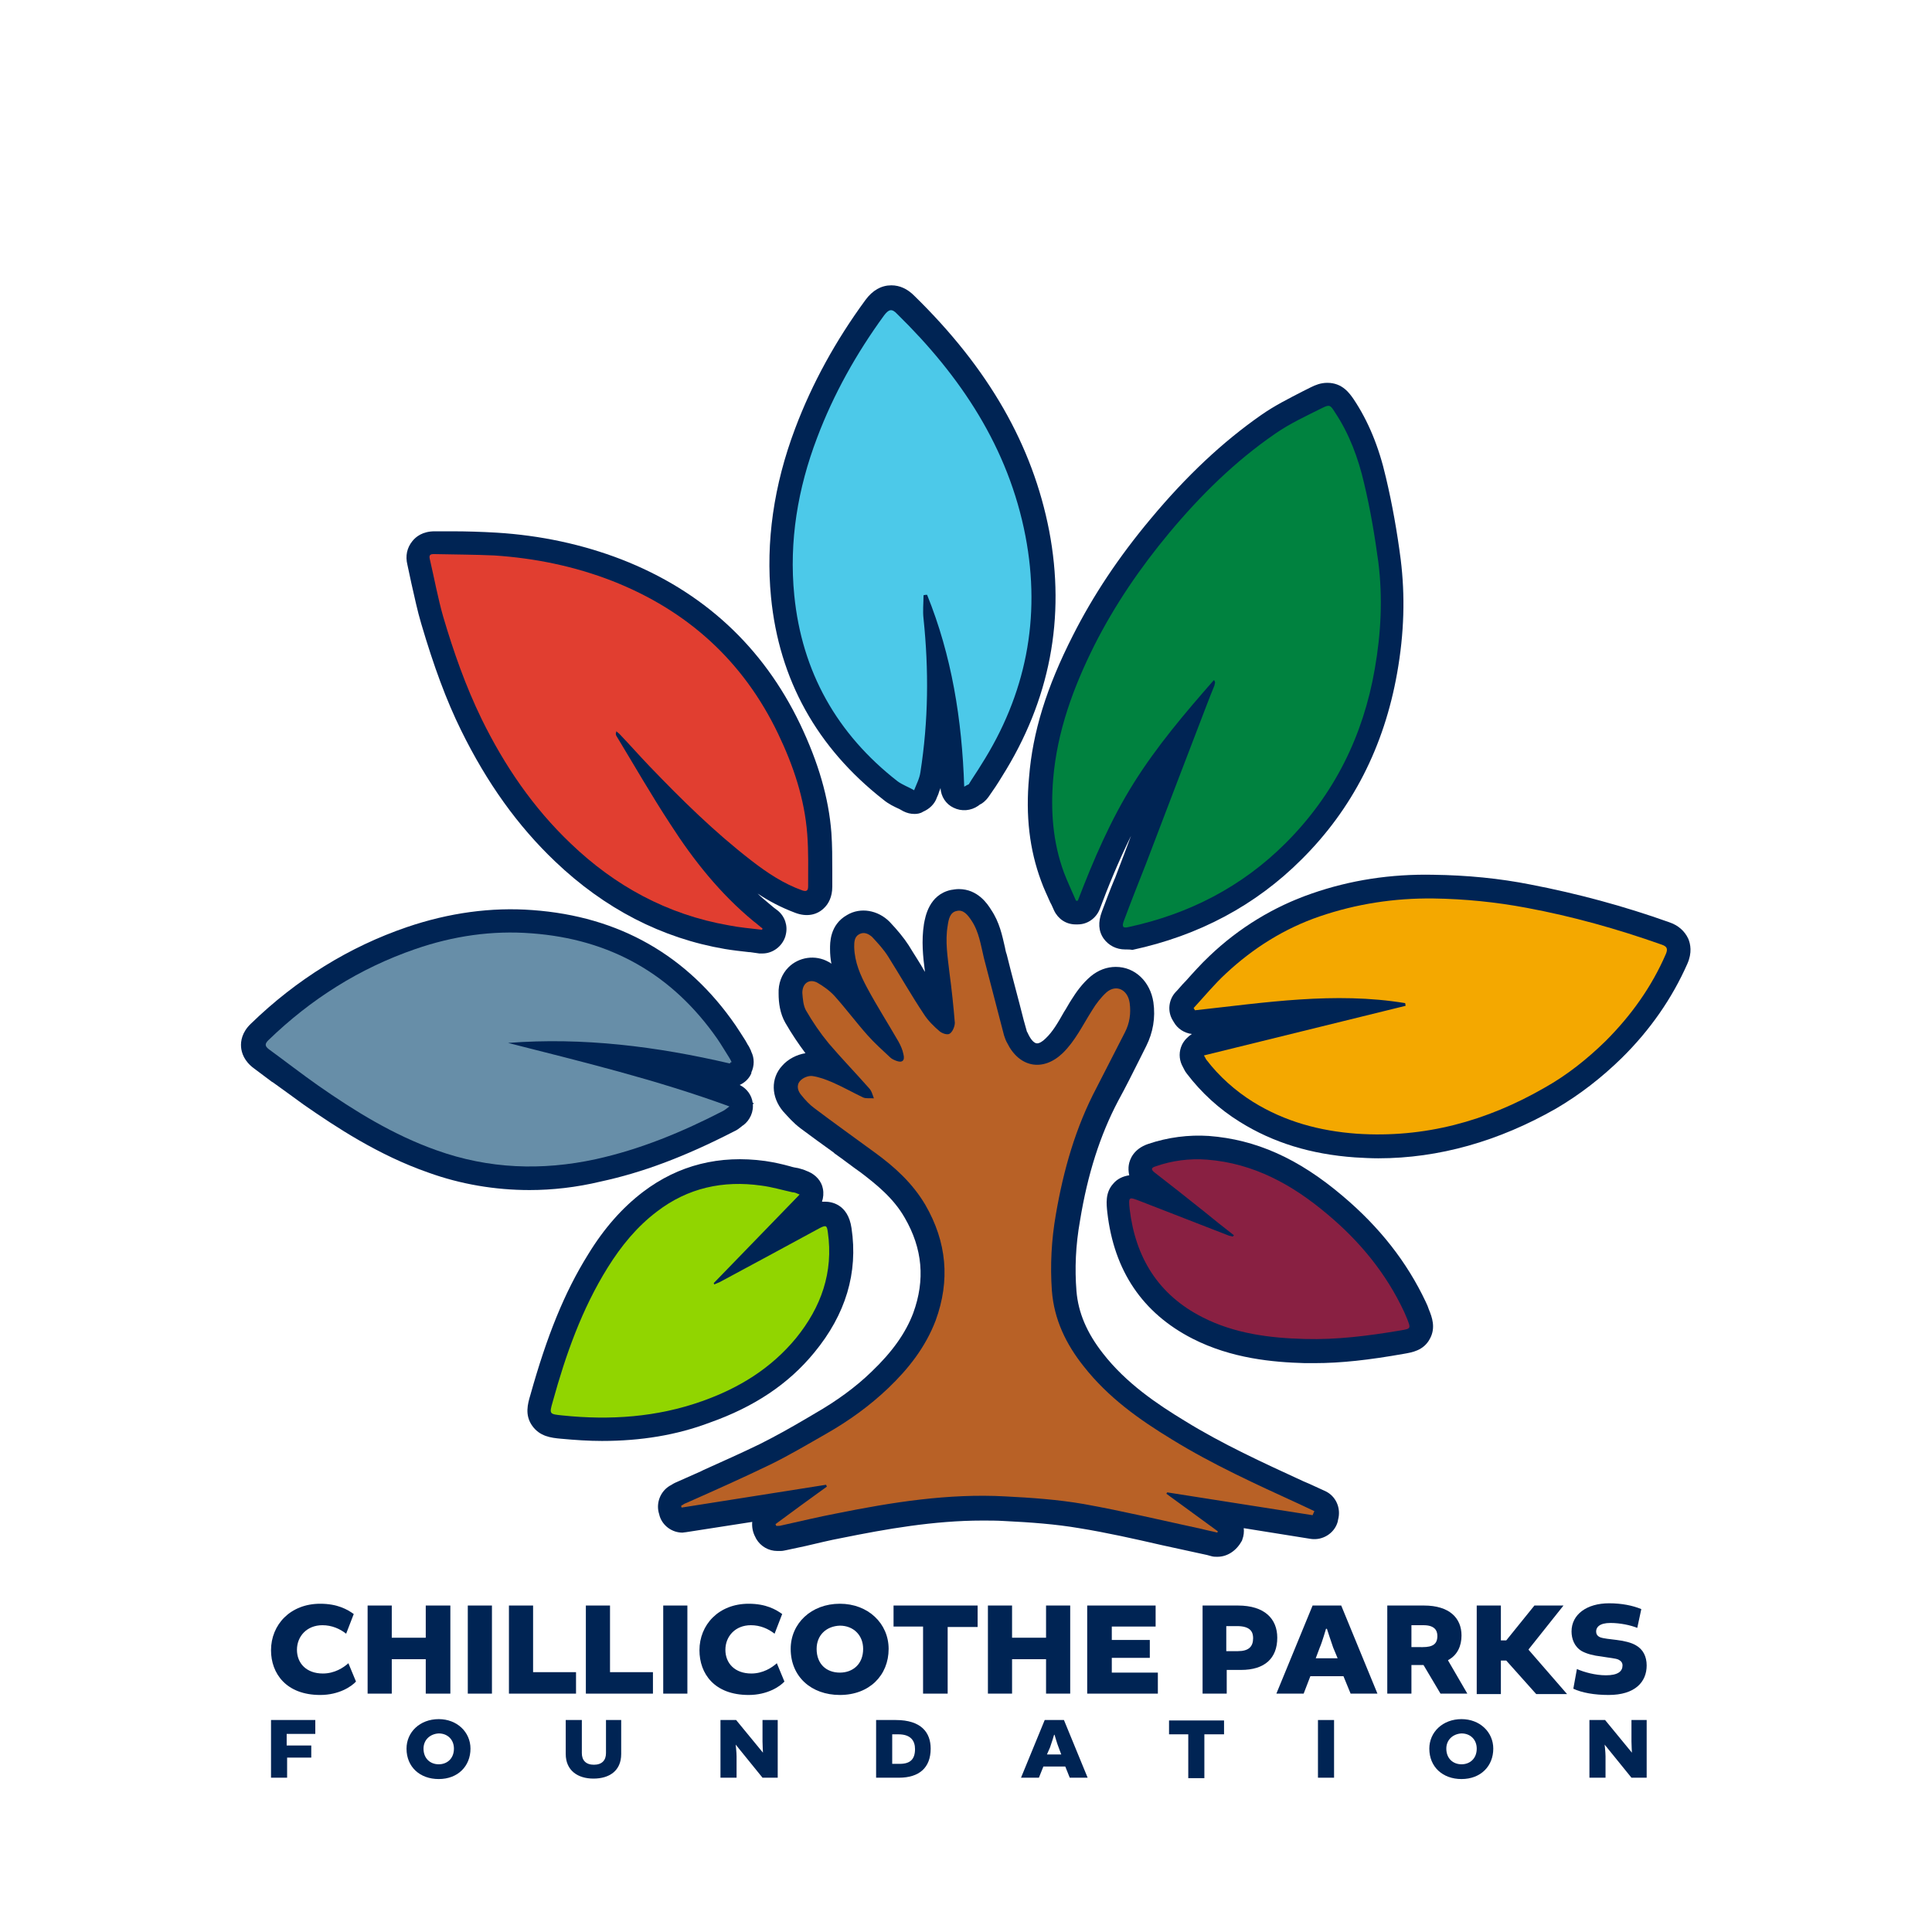 <?xml version="1.0" encoding="utf-8"?>
<!-- Generator: Adobe Illustrator 28.0.0, SVG Export Plug-In . SVG Version: 6.00 Build 0)  -->
<svg version="1.1" id="Layer_1" xmlns="http://www.w3.org/2000/svg" xmlns:xlink="http://www.w3.org/1999/xlink" x="0px" y="0px"
	 viewBox="0 0 432 432" style="enable-background:new 0 0 432 432;" xml:space="preserve">
<style type="text/css">
	.st0{fill:#002454;}
	.st1{fill:#00823F;}
	.st2{fill:#B86126;}
	.st3{fill:#E13E30;}
	.st4{fill:#678EA8;}
	.st5{fill:#F4A800;}
	.st6{fill:#91D500;}
	.st7{fill:#892042;}
	.st8{fill:#4CC9E9;}
</style>
<g>
	<g>
		<g>
			<path class="st0" d="M251.6,209.6c-1.4,0-2.2-0.8-2.5-1.2c-0.9-1.4-0.3-2.9-0.1-3.5c0.9-2.5,1.9-4.9,2.8-7.4
				c0.7-1.8,1.4-3.7,2.1-5.5l10.8-28.2c-3.2,4-6.4,8.2-9.2,12.7c-5.5,8.7-9.3,18-12.3,25.9c-0.4,0.9-1.3,1.6-2.3,1.6
				c0,0-0.5,0-0.5,0c-1,0-1.8-0.6-2.2-1.5c-0.3-0.6-0.6-1.3-0.9-1.9c-0.7-1.5-1.3-3-1.9-4.5c-2.4-6.7-3.3-13.9-2.6-22
				c0.8-9.7,3.8-19.4,9.5-30.7c4.4-8.7,10-17.1,17-25.6c7.8-9.4,15.7-16.8,24.1-22.6c2.9-2,6-3.6,9-5.1c0.6-0.3,1.2-0.6,1.8-0.9
				c0.8-0.4,1.6-0.7,2.4-0.7c1.9,0,2.8,1.4,3.5,2.5c3,4.5,5.3,9.9,6.8,16.6c1.4,5.8,2.5,11.9,3.2,18c1,7.8,0.7,15.8-0.8,24.6
				c-2.8,15.8-9.7,29.3-20.6,40.2c-9.8,9.8-22.1,16.3-36.4,19.4C252.3,209.5,252,209.6,251.6,209.6z"/>
			<path class="st0" d="M251.6,212.3c-2,0-3.7-0.9-4.8-2.4c-1.2-1.7-1.3-3.7-0.4-6.1c0.9-2.4,1.8-4.8,2.8-7.2l0.1-0.2
				c0.7-1.8,1.4-3.7,2.1-5.5l1.5-4c-2.8,5.7-5.1,11.3-7,16.4c-0.8,2-2.7,3.4-4.9,3.4l-0.5,0c-2.1,0-3.9-1.2-4.8-3.1
				c-0.3-0.6-0.5-1.2-0.8-1.7l-0.1-0.2c-0.6-1.4-1.4-3-2-4.7c-2.6-7-3.5-14.6-2.7-23.2c0.8-10.1,3.9-20.1,9.8-31.7
				c4.5-8.9,10.2-17.5,17.4-26.1c8-9.6,16.1-17.2,24.7-23.2c3-2.1,6.2-3.7,9.3-5.3l1.8-0.9c1-0.5,2.2-1,3.7-1c3.4,0,5,2.4,5.9,3.7
				c3.2,4.8,5.6,10.5,7.2,17.5c1.4,5.9,2.5,12.1,3.3,18.3c1,8.1,0.8,16.4-0.8,25.4c-2.9,16.4-10,30.4-21.4,41.7
				c-10.2,10.2-22.9,17-37.8,20.2C252.7,212.3,252.2,212.3,251.6,212.3z M273.7,148.2l-17.1,44.7c-0.7,1.9-1.4,3.7-2.1,5.6l-0.1,0.2
				c-0.9,2.4-1.8,4.8-2.8,7.2c-0.3,0.8-0.2,0.9-0.2,0.9c0,0,0.1,0,0.2,0c0.1,0,0.3,0,0.6-0.1c13.8-3,25.6-9.3,35.1-18.7
				c10.5-10.5,17.1-23.5,19.8-38.7c1.5-8.5,1.7-16.2,0.8-23.8c-0.8-6-1.8-11.9-3.2-17.7c-1.5-6.3-3.6-11.5-6.4-15.7
				c-0.7-1-0.9-1.3-1.2-1.3c-0.2,0-0.6,0.1-1.2,0.4l-1.9,0.9c-2.9,1.5-6,3-8.7,4.9c-8.2,5.7-15.9,12.9-23.6,22.1
				c-6.9,8.3-12.4,16.5-16.7,25.1c-5.5,10.9-8.4,20.3-9.2,29.7c-0.6,7.8,0.1,14.6,2.4,20.9c0.5,1.5,1.2,2.9,1.8,4.3l0.1,0.2
				c0.2,0.5,0.5,1,0.7,1.5c3-8,6.9-17.3,12.4-26.1c2.6-4.1,5.6-8.3,9.4-12.9L273.7,148.2z"/>
		</g>
		<g>
			<path class="st0" d="M271.4,152.1c-6.4,7.3-12.7,14.7-17.9,23c-5.2,8.3-9,17.2-12.5,26.3c-0.1,0-0.3,0-0.4,0
				c-0.9-2.1-1.9-4.2-2.7-6.3c-2.5-6.8-3-13.8-2.4-21c0.9-10.6,4.5-20.4,9.2-29.8c4.6-9.1,10.3-17.4,16.7-25.1
				c7-8.4,14.7-16,23.7-22.2c3.3-2.3,7-4,10.6-5.8c1.6-0.8,1.8-0.6,2.8,1c3.2,4.8,5.2,10.2,6.5,15.8c1.4,5.8,2.4,11.8,3.2,17.7
				c1,8,0.6,15.9-0.8,23.9c-2.6,15-9.1,28.1-19.9,38.9c-9.8,9.8-21.7,15.9-35.2,18.8c-1.2,0.3-1.5-0.1-1-1.4c1.6-4.3,3.3-8.6,5-12.9
				c4.5-11.8,9-23.6,13.5-35.3c0.6-1.5,1.1-2.9,1.7-4.3c0.1-0.2,0.1-0.5,0.2-0.8C271.6,152.2,271.5,152.1,271.4,152.1z"/>
			<path class="st0" d="M251.6,209.9c-1.1,0-2-0.4-2.6-1.1c-1.3-1.6-0.6-3.5-0.4-4.1c0.9-2.4,1.9-4.8,2.8-7.2
				c0.7-1.9,1.5-3.8,2.2-5.7l10-26c-2.7,3.5-5.3,7.1-7.7,10.8c-5.5,8.7-9.3,17.9-12.2,25.8l-0.7,1.8l-4.2,0l-0.7-1.7
				c-0.3-0.6-0.6-1.3-0.9-1.9c-0.7-1.5-1.3-3-1.9-4.5c-2.4-6.7-3.3-14-2.6-22.2c0.8-9.7,3.8-19.5,9.5-30.8
				c4.4-8.8,10-17.2,17.1-25.7c7.9-9.5,15.8-16.9,24.2-22.7c2.9-2,6-3.6,9-5.1c0.6-0.3,1.2-0.6,1.8-0.9c3.5-1.8,5.2,0,6.4,1.9
				c3.1,4.5,5.3,10,6.9,16.7c1.4,5.9,2.5,11.9,3.3,18c1,7.8,0.8,15.9-0.8,24.7c-2.8,15.8-9.7,29.4-20.7,40.4
				c-9.9,9.8-22.2,16.4-36.6,19.5C252.4,209.9,252,209.9,251.6,209.9z M270.8,148.5l4,2.4l-0.5,2.1c-0.1,0.2-0.1,0.6-0.3,1
				c-0.3,0.7-0.5,1.4-0.8,2c-0.3,0.8-0.6,1.5-0.9,2.3l-13.5,35.3c-0.7,1.9-1.5,3.8-2.2,5.7c-0.5,1.4-1,2.7-1.6,4.1
				c11.9-3.1,22.1-8.9,30.4-17.2c10.1-10.1,16.6-22.7,19.1-37.4c1.4-8.2,1.7-15.8,0.7-23c-0.8-5.9-1.8-11.8-3.2-17.4
				c-1.4-6-3.3-10.6-5.9-14.6c-0.4,0.2-0.9,0.4-1.3,0.7c-3,1.5-5.8,2.9-8.4,4.7c-8,5.5-15.6,12.6-23.1,21.7
				c-6.8,8.2-12.2,16.2-16.4,24.6c-5.3,10.6-8.2,19.8-8.9,28.8c-0.6,7.4,0.1,13.9,2.3,19.8c0.1,0.2,0.1,0.3,0.2,0.5
				c2.7-6.7,6.1-14,10.5-21c5.4-8.5,11.9-16.2,18.1-23.3L270.8,148.5z"/>
		</g>
		<path class="st1" d="M271.4,152.1c-6.4,7.3-12.7,14.7-17.9,23c-5.2,8.3-9,17.2-12.5,26.3c-0.1,0-0.3,0-0.4,0
			c-0.9-2.1-1.9-4.2-2.7-6.3c-2.5-6.8-3-13.8-2.4-21c0.9-10.6,4.5-20.4,9.2-29.8c4.6-9.1,10.3-17.4,16.7-25.1
			c7-8.4,14.7-16,23.7-22.2c3.3-2.3,7-4,10.6-5.8c1.6-0.8,1.8-0.6,2.8,1c3.2,4.8,5.2,10.2,6.5,15.8c1.4,5.8,2.4,11.8,3.2,17.7
			c1,8,0.6,15.9-0.8,23.9c-2.6,15-9.1,28.1-19.9,38.9c-9.8,9.8-21.7,15.9-35.2,18.8c-1.2,0.3-1.5-0.1-1-1.4c1.6-4.3,3.3-8.6,5-12.9
			c4.5-11.8,9-23.6,13.5-35.3c0.6-1.5,1.1-2.9,1.7-4.3c0.1-0.2,0.1-0.5,0.2-0.8C271.6,152.2,271.5,152.1,271.4,152.1z"/>
	</g>
	<g>
		<g>
			<path class="st0" d="M272.2,345.3c-0.2,0-0.4,0-0.6-0.1l-1.1-0.3c-0.8-0.2-1.5-0.4-2.3-0.5c-2.6-0.6-5.2-1.1-7.8-1.7
				c-6.1-1.4-12.4-2.8-18.6-3.9c-5.4-1-11-1.3-17.2-1.6c-1.6-0.1-3.3-0.1-5-0.1c-11.1,0-22,1.9-32.1,3.9c-2.7,0.5-5.5,1.2-8.2,1.8
				c-1.4,0.3-2.8,0.6-4.2,0.9c-0.3,0.1-0.7,0.1-1,0.1l-0.3,0c-0.1,0-0.2,0-0.3,0c-0.9,0-1.8-0.5-2.3-1.3l-0.2-0.4
				c-0.7-1.2-0.4-2.6,0.7-3.4l3.5-2.6l-22.6,3.5c-0.1,0-0.3,0-0.4,0c-1.1,0-2.1-0.7-2.5-1.8l-0.1-0.4c-0.4-1.2,0.1-2.5,1.2-3.1
				l0.3-0.2c0.3-0.2,0.6-0.4,1-0.6c2-0.9,3.9-1.8,5.9-2.6c4.2-1.9,8.6-3.8,12.8-5.9c3.5-1.7,7-3.7,10.4-5.7l2.2-1.3
				c4.9-2.8,9.3-6.1,13.2-9.7c4.9-4.7,8.1-9.2,9.9-14.2c3-8.2,2.4-16-2.1-23.6c-2.8-4.8-6.9-8.2-10.6-10.9c-2-1.5-4-2.9-6-4.3
				c-2.5-1.8-5.1-3.7-7.6-5.5c-1.4-1-2.5-2.3-3.4-3.3c-1.8-2.1-1.9-4.8-0.3-6.6c1.1-1.2,2.9-2,4.4-2c0.2,0,0.3,0,0.5,0
				c1.9,0.2,3.7,0.9,5.3,1.6c0.2,0.1,0.4,0.2,0.6,0.3c-1.5-1.6-3-3.3-4.5-5.1c-1.8-2.2-3.5-4.7-5.3-7.8c-0.9-1.6-1.1-3.5-1.1-5.1
				c0-1.5,0.5-2.9,1.4-3.9c0.9-0.9,2-1.4,3.2-1.4c0.8,0,1.7,0.2,2.5,0.7c1.7,0.9,3.3,2.2,4.6,3.6c1.4,1.5,2.7,3.1,3.9,4.7
				c1.1,1.4,2.3,2.8,3.5,4.2c0.1,0.1,0.1,0.2,0.2,0.2c-0.1-0.1-0.2-0.3-0.3-0.4c-1.4-2.4-2.9-4.9-4.3-7.4c-1.6-2.8-3.2-6.3-3.2-10.3
				c0-1.1-0.1-3.8,2.4-5.2c0.7-0.4,1.5-0.6,2.3-0.6c1.3,0,2.7,0.6,3.7,1.7c1.7,1.7,2.9,3.3,3.9,4.8c1.3,2.1,2.6,4.2,3.8,6.2
				c1.3,2.2,2.7,4.5,4.1,6.7c0.5,0.9,1.3,1.6,2,2.3c-0.2-2.7-0.5-5.4-0.9-8.1l-0.2-1.7c-0.1-0.5-0.1-1.1-0.2-1.6
				c-0.4-3.1-0.8-6.3-0.2-9.6c0.3-1.5,0.8-4.7,4-5.4c0.4-0.1,0.7-0.1,1.1-0.1c2.7,0,4.2,2.3,4.9,3.4c1.6,2.4,2.2,5,2.7,7.5
				c0.1,0.6,0.3,1.1,0.4,1.7c1.3,5,2.6,10.1,3.9,15l0.6,2.3c0.1,0.3,0.3,0.7,0.5,1.1l0.1,0.2c1.1,2.2,2.6,3.4,4.4,3.4
				c1.3,0,2.6-0.6,3.9-1.8c1.8-1.8,3.2-4,4.6-6.5c0.5-0.9,1.1-1.8,1.6-2.7c0.9-1.4,2.1-3.2,3.8-4.6c1.2-1,2.5-1.5,3.8-1.5
				c2.9,0,5.2,2.3,5.6,5.5c0.4,2.9,0,5.6-1.3,8.1l-1.4,2.8c-1.6,3.2-3.2,6.3-4.9,9.5c-4.1,7.8-7,16.8-8.8,27.6
				c-1,5.9-1.3,11.3-0.9,16.5c0.4,5.4,2.5,10.3,6.5,15.5c5.5,7,12.7,11.9,19.1,15.8c8.6,5.3,17.9,9.5,26.8,13.7l1.4,0.6
				c0.8,0.4,1.6,0.7,2.3,1.1l1.1,0.5c1.2,0.6,1.7,1.9,1.4,3.1l-0.1,0.5c-0.3,1.1-1.4,1.9-2.5,1.9c-0.1,0-0.3,0-0.4,0l-22.6-3.6
				l3.4,2.5c0.9,0.7,1.3,1.9,0.9,3l-0.1,0.3C274.3,344.7,273.3,345.3,272.2,345.3z"/>
			<path class="st0" d="M272.2,348.1c-0.4,0-0.8,0-1.2-0.1l-1.1-0.3c-0.8-0.2-1.5-0.3-2.3-0.5c-2.6-0.6-5.2-1.1-7.8-1.7
				c-6.1-1.4-12.3-2.8-18.5-3.8c-5.3-0.9-10.7-1.3-16.8-1.6c-1.6-0.1-3.2-0.1-4.8-0.1c-10.9,0-21.6,1.9-31.5,3.9
				c-2.7,0.5-5.5,1.2-8.1,1.8c-1.4,0.3-2.8,0.6-4.2,0.9c-0.5,0.1-0.9,0.2-1.3,0.2l-0.2,0c-0.2,0-0.4,0-0.6,0c-1.9,0-3.7-1-4.7-2.7
				l-0.2-0.4c-0.6-1.1-0.8-2.3-0.7-3.4l-14.8,2.3c-0.3,0-0.6,0.1-0.8,0.1c0,0,0,0,0,0c-2.3,0-4.4-1.5-5.1-3.7l-0.1-0.4
				c-0.8-2.4,0.2-5.1,2.4-6.4l0.2-0.1c0.3-0.2,0.8-0.5,1.3-0.7c1.8-0.8,3.6-1.6,5.4-2.4l0.6-0.3c4.2-1.9,8.5-3.8,12.6-5.8
				c3.4-1.7,6.8-3.6,10.2-5.6l2.2-1.3c4.7-2.7,9-5.8,12.6-9.3c4.6-4.4,7.6-8.6,9.3-13.1c2.7-7.4,2.1-14.4-1.9-21.3
				c-2.5-4.4-6.4-7.5-9.8-10.1c-2-1.4-3.9-2.9-5.9-4.3l-0.2-0.2c-2.5-1.8-5-3.6-7.4-5.4c-1.6-1.2-2.8-2.6-3.9-3.8
				c-2.7-3.2-2.8-7.4-0.2-10.2c1.3-1.5,3.3-2.5,5.2-2.8c-1.5-2-3-4.2-4.5-6.8c-1.2-2.1-1.5-4.5-1.5-6.5c-0.1-2.3,0.7-4.4,2.2-5.9
				c2.3-2.3,6-2.9,9-1.2c0.2,0.1,0.4,0.2,0.6,0.4c-0.2-1.1-0.3-2.1-0.3-3.3c0-1.3-0.1-5.4,3.8-7.6c3-1.8,6.9-1.1,9.5,1.5
				c1.8,1.9,3.2,3.6,4.3,5.3c1.2,2,2.5,3.9,3.6,5.9c0,0,0,0,0,0l0-0.2c-0.4-3.1-0.8-6.7-0.2-10.5c0.3-1.6,1.1-6.5,6-7.6
				c0.6-0.1,1.2-0.2,1.8-0.2c4.2,0,6.4,3.3,7.2,4.6c1.9,2.8,2.5,5.8,3.1,8.4c0.1,0.5,0.2,1.1,0.4,1.6c1.2,4.9,2.6,9.9,3.8,14.7
				l0.7,2.5c0,0.1,0.2,0.3,0.3,0.6l0.1,0.2c0.6,1.2,1.3,1.9,1.9,1.9c0.5,0,1.2-0.4,1.9-1.1c1.6-1.5,2.8-3.6,4.1-5.9
				c0.6-0.9,1.1-1.9,1.7-2.8c1-1.6,2.4-3.6,4.3-5.2c1.7-1.4,3.6-2.1,5.6-2.1c4.3,0,7.7,3.3,8.4,7.9c0.5,3.5-0.1,6.8-1.6,9.8
				l-1.4,2.8c-1.6,3.2-3.2,6.4-4.9,9.5c-4,7.6-6.8,16.3-8.5,26.7c-1,5.6-1.2,10.8-0.8,15.8c0.4,4.8,2.3,9.3,5.9,13.9
				c5.2,6.7,12.2,11.4,18.3,15.1c8.4,5.2,17.6,9.4,26.5,13.5l1.4,0.6c0.8,0.4,1.6,0.7,2.4,1.1l1.1,0.5c2.4,1.1,3.6,3.8,2.9,6.4
				l-0.1,0.5c-0.7,2.5-3.3,4.2-6,3.8l-15-2.4c0.1,0.8,0,1.7-0.3,2.5l-0.1,0.3C276.5,346.7,274.5,348.1,272.2,348.1z M219.7,334.4
				c1.7,0,3.4,0,5.1,0.1c6.3,0.3,11.9,0.7,17.5,1.7c6.3,1.1,12.6,2.5,18.7,3.9c2.6,0.6,5.2,1.2,7.8,1.7c0.8,0.2,1.6,0.3,2.3,0.5
				l1,0.2l0-0.1l-12.6-9.2l33.8,5.3l0-0.2l-1-0.5c-0.8-0.4-1.5-0.7-2.3-1.1l-1.4-0.6c-9-4.2-18.4-8.5-27.1-13.8
				c-6.5-4-14-9.1-19.8-16.5c-4.4-5.6-6.7-11-7.1-17c-0.4-5.5-0.1-11.1,0.9-17.2c1.9-11,4.8-20.3,9.1-28.4c1.6-3.1,3.3-6.3,4.9-9.5
				l1.4-2.8c1-2,1.4-4.2,1-6.5c-0.3-1.9-1.4-3.1-2.8-3.1c-0.9,0-1.6,0.5-2,0.8c-1.3,1.1-2.4,2.7-3.2,4c-0.5,0.9-1.1,1.7-1.6,2.6
				c-1.5,2.5-3,5-5.1,7c-1.8,1.7-3.8,2.6-5.8,2.6c-2.8,0-5.3-1.8-6.9-5l-0.1-0.2c-0.2-0.5-0.5-1-0.6-1.6l-0.7-2.5
				c-1.3-4.8-2.6-9.8-3.9-14.8c-0.1-0.6-0.3-1.2-0.4-1.8c-0.5-2.4-1-4.6-2.4-6.6c-0.8-1.2-1.7-2.4-3.1-2c-1,0.2-1.5,1-1.9,3.2
				c-0.5,3-0.2,5.8,0.2,8.8l0,0.2c0.1,0.5,0.1,0.9,0.2,1.4l0.2,1.9c0.3,2.6,0.6,5.3,0.8,8l0.6,7.3l-5.3-5c-1-1-1.8-1.9-2.4-2.8
				c-1.4-2.2-2.8-4.5-4.2-6.8c-1.2-2.1-2.5-4.1-3.8-6.1c-0.9-1.4-2-2.8-3.6-4.4c-0.8-0.9-1.8-1.1-2.6-0.6c-0.9,0.5-1,1.4-1,2.8
				c0.1,3.4,1.5,6.5,2.9,9c1.4,2.5,2.9,5.1,4.3,7.3l0.3,0.4l-4.5,3.3l-0.2-0.3c-1.2-1.4-2.4-2.8-3.5-4.2c-1.2-1.5-2.5-3.1-3.9-4.6
				c-1-1.2-2.4-2.2-3.8-3c-0.9-0.5-1.8-0.4-2.4,0.2c-0.4,0.4-0.7,1.1-0.6,1.9c0,1.3,0.1,2.8,0.7,3.8c1.7,2.9,3.4,5.4,5.1,7.4
				c1.4,1.7,3,3.4,4.4,5l9.5,10.3l-13.3-6.2c-1.3-0.6-2.9-1.2-4.4-1.4c-0.8-0.1-1.9,0.4-2.5,1.1c-0.7,0.7-0.5,1.9,0.3,2.9
				c0.8,1,1.8,2.1,2.9,2.9c2.4,1.8,4.9,3.6,7.4,5.4l0.2,0.1c2,1.5,4,2.9,6,4.4c3.9,2.9,8.3,6.5,11.3,11.7c4.9,8.4,5.7,17,2.3,26
				c-2,5.4-5.4,10.2-10.6,15.2c-4,3.8-8.6,7.2-13.7,10.1l-2.2,1.3c-3.4,2-6.9,4-10.5,5.7c-4.2,2.1-8.6,4-12.8,5.9l-0.6,0.3
				c-1.8,0.8-3.6,1.6-5.4,2.4c-0.2,0.1-0.5,0.3-0.7,0.4l-0.2,0.1l0,0.1l33.8-5.3l-12.7,9.3l0.1,0.1l0.2,0c0.3,0,0.5,0,0.7-0.1
				c1.4-0.3,2.8-0.6,4.2-0.9c2.7-0.6,5.5-1.2,8.3-1.8C197.3,336.3,208.3,334.4,219.7,334.4z M272.1,342.3
				C272.1,342.3,272.1,342.3,272.1,342.3L272.1,342.3z M173.7,341.3L173.7,341.3L173.7,341.3z M152.3,337L152.3,337
				C152.3,337,152.3,337,152.3,337z"/>
		</g>
		<g>
			<path class="st0" d="M293.5,338.8c-10.8-1.7-21.7-3.4-32.5-5.1c-0.1,0.1-0.1,0.2-0.2,0.3c3.8,2.8,7.7,5.6,11.5,8.4
				c0,0.1-0.1,0.2-0.1,0.3c-1.1-0.3-2.3-0.5-3.4-0.8c-8.8-1.9-17.6-4-26.5-5.6c-5.8-1-11.6-1.4-17.5-1.7
				c-12.7-0.7-25.3,1.3-37.7,3.8c-4.2,0.8-8.3,1.8-12.4,2.7c-0.3,0.1-0.7,0.1-1.1,0.1c-0.1-0.1-0.1-0.2-0.2-0.4
				c3.8-2.8,7.6-5.6,11.5-8.4c-0.1-0.1-0.1-0.3-0.2-0.4c-10.8,1.7-21.5,3.4-32.3,5.1c0-0.1-0.1-0.3-0.1-0.4c0.4-0.2,0.7-0.5,1.1-0.6
				c6.3-2.8,12.6-5.6,18.8-8.6c4.3-2.1,8.5-4.6,12.7-7c4.9-2.8,9.5-6.1,13.7-10.1c4.5-4.3,8.3-9.1,10.6-15.1
				c3.3-9,2.5-17.6-2.3-25.9c-2.9-4.9-6.9-8.5-11.3-11.7c-4.5-3.3-9-6.5-13.5-9.9c-1.1-0.8-2.1-1.9-2.9-2.9
				c-0.8-0.9-1.2-2.2-0.3-3.2c0.6-0.7,1.8-1.2,2.7-1.1c1.5,0.2,3.1,0.8,4.5,1.4c2.3,1,4.6,2.3,6.9,3.4c0.7,0.3,1.6,0.1,2.4,0.2
				c-0.3-0.8-0.5-1.7-1.1-2.3c-3-3.4-6.1-6.6-9-10c-1.9-2.3-3.6-4.8-5.1-7.4c-0.6-1.1-0.7-2.6-0.8-3.9c0-2.1,1.5-3.2,3.3-2.3
				c1.4,0.8,2.8,1.8,3.9,3c2.6,2.9,4.9,6,7.4,8.8c1.5,1.7,3.3,3.3,5,4.9c0.4,0.4,0.9,0.6,1.4,0.8c1.3,0.5,2,0,1.6-1.5
				c-0.2-1-0.6-1.9-1.1-2.8c-2.3-4-4.8-7.9-7-12c-1.5-2.8-2.8-5.7-2.9-9.1c0-1.1,0-2.3,1.1-2.9c1.1-0.6,2.1-0.1,2.9,0.6
				c1.3,1.4,2.6,2.8,3.6,4.4c2.7,4.3,5.2,8.7,8,12.9c0.9,1.4,2.2,2.7,3.5,3.8c0.6,0.5,1.8,0.9,2.3,0.5c0.6-0.4,1.1-1.6,1.1-2.4
				c-0.3-3.7-0.7-7.5-1.2-11.2c-0.4-3.5-1-7-0.4-10.5c0.2-1.4,0.5-3,2-3.3c1.5-0.4,2.5,0.9,3.3,2.1c1.7,2.5,2.1,5.5,2.8,8.4
				c1.5,5.8,3,11.5,4.5,17.3c0.2,0.6,0.4,1.2,0.7,1.7c2.7,5.5,8,6.5,12.4,2.3c2.8-2.7,4.5-6.3,6.6-9.6c0.9-1.5,2-2.9,3.2-4
				c2.2-1.9,4.8-0.6,5.2,2.4c0.3,2.3,0,4.5-1.1,6.6c-2.1,4.1-4.2,8.2-6.3,12.3c-4.7,8.9-7.4,18.4-9.1,28.3c-1,5.7-1.3,11.4-0.9,17.1
				c0.5,6.5,3.2,12,7.1,16.9c5.5,7,12.4,11.9,19.8,16.4c9.1,5.6,18.8,10,28.4,14.4c1.1,0.5,2.3,1.1,3.4,1.6
				C293.6,338.5,293.6,338.6,293.5,338.8z"/>
			<path class="st0" d="M274,346l-3.5-0.8c-0.8-0.2-1.5-0.4-2.3-0.5c-2.6-0.6-5.2-1.1-7.8-1.7c-6.1-1.4-12.4-2.8-18.6-3.9
				c-5.4-1-11-1.3-17.1-1.6c-12.7-0.7-25.3,1.4-37,3.8c-2.7,0.5-5.5,1.2-8.2,1.8c-1.4,0.3-2.8,0.6-4.3,0.9c-0.3,0.1-0.7,0.1-1,0.1
				l-2.1,0.3l-2.4-4.1l4.9-3.6l-24.2,3.8l-1.6-4.8l2.2-1.3c0.3-0.2,0.6-0.4,1.1-0.6c2-0.9,3.9-1.8,5.9-2.6c4.2-1.9,8.6-3.8,12.8-5.9
				c3.5-1.7,7-3.7,10.4-5.7l2.2-1.3c4.9-2.8,9.3-6.1,13.1-9.7c4.9-4.7,8.1-9.2,9.9-14.1c3-8.2,2.3-15.9-2.1-23.5
				c-2.8-4.8-6.9-8.2-10.5-10.9c-2-1.5-4-2.9-6-4.3c-2.5-1.8-5.1-3.7-7.6-5.5c-1.4-1-2.5-2.3-3.4-3.4c-1.8-2.2-1.9-5-0.3-6.8
				c1.3-1.4,3.4-2.3,5.1-2.1c1.9,0.2,3.6,0.9,5.1,1.6c-1.3-1.4-2.6-2.9-3.9-4.4c-1.8-2.2-3.6-4.7-5.4-7.8c-0.9-1.6-1.1-3.5-1.1-5.2
				c0-2,0.9-3.8,2.4-4.8c1.5-0.9,3.4-0.9,5,0c1.8,1,3.4,2.2,4.6,3.6c1.4,1.5,2.7,3.1,3.9,4.7c0.8,0.9,1.5,1.9,2.3,2.8
				c-1.2-2-2.4-4-3.5-6c-1.6-2.8-3.2-6.3-3.2-10.4c0-1.2-0.1-3.9,2.5-5.4c2-1.2,4.5-0.8,6.3,1.1c1.7,1.8,3,3.3,4,4.9
				c1.3,2.1,2.6,4.2,3.8,6.2c1.3,2.2,2.7,4.5,4.1,6.7c0.5,0.7,1,1.4,1.6,1.9c-0.2-2.5-0.5-5.1-0.8-7.6l-0.2-1.8
				c-0.1-0.5-0.1-1.1-0.2-1.6c-0.4-3.1-0.8-6.3-0.2-9.7c0.3-1.5,0.8-4.8,4.1-5.6c3.5-0.8,5.5,2.2,6.2,3.3c1.6,2.4,2.2,5,2.8,7.5
				c0.1,0.6,0.3,1.1,0.4,1.7c1.3,5.1,2.6,10.2,4,15.2l0.5,2.1c0.1,0.3,0.3,0.7,0.5,1.1l0.1,0.2c0.9,1.9,2.2,3,3.6,3.3
				c1.4,0.2,2.9-0.4,4.3-1.7c1.8-1.8,3.2-4,4.6-6.4c0.5-0.9,1.1-1.8,1.6-2.7c0.9-1.4,2.1-3.2,3.8-4.6c1.7-1.5,3.9-1.9,5.9-1.2
				c2.1,0.8,3.5,2.8,3.9,5.3c0.4,2.9,0,5.7-1.3,8.2l-1.5,2.9c-1.6,3.2-3.2,6.3-4.9,9.5c-4.1,7.8-7,16.8-8.8,27.5
				c-1,5.8-1.3,11.2-0.9,16.5c0.4,5.4,2.5,10.2,6.5,15.4c5.5,7,12.7,11.9,19,15.8c8.6,5.2,17.8,9.5,26.8,13.7l1.3,0.6
				c0.8,0.4,1.6,0.7,2.3,1.1l3.2,1.6l-1.5,5.1l-24.3-3.8l4.5,3.3L274,346z M219.7,331.8c1.7,0,3.5,0,5.2,0.1
				c6.4,0.3,12.1,0.7,17.8,1.7c6,1.1,12.1,2.4,17.9,3.7l-3.4-2.5l2.1-4.2l16.9,2.7c-5.4-2.6-10.8-5.4-16-8.6
				c-6.7-4.1-14.4-9.4-20.5-17.1c-4.7-5.9-7.2-11.9-7.7-18.4c-0.4-5.7-0.1-11.5,0.9-17.8c1.9-11.3,5-20.8,9.4-29.2
				c1.6-3.1,3.2-6.3,4.8-9.4l1.5-2.9c0.8-1.5,1-3.1,0.8-4.9c-0.1-0.5-0.3-0.8-0.3-0.9c0,0-0.1,0.1-0.3,0.2c-1.1,0.9-2,2.3-2.7,3.4
				c-0.5,0.8-1,1.7-1.5,2.5c-1.5,2.6-3.1,5.3-5.5,7.6c-2.7,2.6-6,3.8-9.2,3.2c-3.2-0.6-5.9-2.8-7.7-6.3l-0.1-0.1
				c-0.3-0.6-0.6-1.3-0.8-2.1l-0.5-2.1c-1.3-5-2.7-10.1-4-15.2c-0.2-0.6-0.3-1.2-0.4-1.8c-0.5-2.1-0.9-4.1-2-5.7
				c0-0.1-0.1-0.1-0.1-0.2c0,0.1,0,0.2-0.1,0.3c-0.4,2.6-0.1,5.2,0.2,8c0.1,0.6,0.1,1.1,0.2,1.7l0.2,1.8c0.4,3.1,0.7,6.3,1,9.6
				c0.1,1.6-0.8,4-2.4,5c-1.9,1.1-4.4,0.2-5.6-0.8c-1.2-1.1-2.8-2.5-4-4.4c-1.5-2.3-2.9-4.6-4.2-6.8c-1.2-2-2.5-4.1-3.8-6.1
				c-0.6-1-1.4-2-2.4-3.1c0.2,2.6,1.3,5,2.5,7.2c1.3,2.4,2.8,4.9,4.2,7.2c0.9,1.6,1.9,3.1,2.8,4.7c0.7,1.1,1.1,2.4,1.4,3.6
				c0.5,2.4-0.5,3.7-1.1,4.2c-0.5,0.4-2,1.4-4.3,0.4c-0.7-0.3-1.5-0.7-2.3-1.4l-1-1c-1.4-1.3-2.8-2.6-4.1-4.1
				c-1.2-1.4-2.4-2.9-3.6-4.3c-1.2-1.5-2.5-3.1-3.8-4.5c-0.6-0.7-1.4-1.4-2.3-1.9c0.1,1.1,0.2,1.6,0.4,1.8c1.6,2.8,3.2,5.1,4.8,7
				c1.7,2,3.5,4,5.2,5.9c1.2,1.4,2.5,2.7,3.7,4.1c0.7,0.8,1,1.7,1.3,2.5c0.1,0.2,0.1,0.4,0.2,0.6l1.8,4.2l-4.5-0.2
				c-0.2,0-0.3,0-0.5,0c-0.7,0-1.8,0.1-2.8-0.4c-1.2-0.5-2.4-1.2-3.6-1.8c-1.1-0.6-2.2-1.1-3.3-1.6c-1-0.5-2.2-1-3.3-1.1
				c0.7,0.8,1.4,1.6,2.2,2.2c2.5,1.9,5,3.7,7.5,5.5c2,1.5,4,2.9,6,4.4c4.1,3,8.7,6.9,12,12.5c5.3,9,6.1,18.5,2.5,28.2
				c-2.1,5.8-5.7,10.9-11.3,16.2c-4.1,3.9-8.9,7.5-14.2,10.5l-2.2,1.3c-3.5,2-7,4-10.7,5.8c-1,0.5-2,1-3,1.4l16.1-2.5l2,4.4
				l-3.6,2.6c0.6-0.1,1.2-0.2,1.8-0.4C197,333.7,208.2,331.8,219.7,331.8z M211.6,228.8C211.6,228.8,211.6,228.8,211.6,228.8
				C211.6,228.8,211.6,228.8,211.6,228.8C211.6,228.8,211.6,228.8,211.6,228.8z M182,221.9L182,221.9L182,221.9z M192.6,211.6
				L192.6,211.6L192.6,211.6z"/>
		</g>
		<path class="st2" d="M293.5,338.8c-10.8-1.7-21.7-3.4-32.5-5.1c-0.1,0.1-0.1,0.2-0.2,0.3c3.8,2.8,7.7,5.6,11.5,8.4
			c0,0.1-0.1,0.2-0.1,0.3c-1.1-0.3-2.3-0.5-3.4-0.8c-8.8-1.9-17.6-4-26.5-5.6c-5.8-1-11.6-1.4-17.5-1.7c-12.7-0.7-25.3,1.3-37.7,3.8
			c-4.2,0.8-8.3,1.8-12.4,2.7c-0.3,0.1-0.7,0.1-1.1,0.1c-0.1-0.1-0.1-0.2-0.2-0.4c3.8-2.8,7.6-5.6,11.5-8.4
			c-0.1-0.1-0.1-0.3-0.2-0.4c-10.8,1.7-21.5,3.4-32.3,5.1c0-0.1-0.1-0.3-0.1-0.4c0.4-0.2,0.7-0.5,1.1-0.6c6.3-2.8,12.6-5.6,18.8-8.6
			c4.3-2.1,8.5-4.6,12.7-7c4.9-2.8,9.5-6.1,13.7-10.1c4.5-4.3,8.3-9.1,10.6-15.1c3.3-9,2.5-17.6-2.3-25.9
			c-2.9-4.9-6.9-8.5-11.3-11.7c-4.5-3.3-9-6.5-13.5-9.9c-1.1-0.8-2.1-1.9-2.9-2.9c-0.8-0.9-1.2-2.2-0.3-3.2c0.6-0.7,1.8-1.2,2.7-1.1
			c1.5,0.2,3.1,0.8,4.5,1.4c2.3,1,4.6,2.3,6.9,3.4c0.7,0.3,1.6,0.1,2.4,0.2c-0.3-0.8-0.5-1.7-1.1-2.3c-3-3.4-6.1-6.6-9-10
			c-1.9-2.3-3.6-4.8-5.1-7.4c-0.6-1.1-0.7-2.6-0.8-3.9c0-2.1,1.5-3.2,3.3-2.3c1.4,0.8,2.8,1.8,3.9,3c2.6,2.9,4.9,6,7.4,8.8
			c1.5,1.7,3.3,3.3,5,4.9c0.4,0.4,0.9,0.6,1.4,0.8c1.3,0.5,2,0,1.6-1.5c-0.2-1-0.6-1.9-1.1-2.8c-2.3-4-4.8-7.9-7-12
			c-1.5-2.8-2.8-5.7-2.9-9.1c0-1.1,0-2.3,1.1-2.9c1.1-0.6,2.1-0.1,2.9,0.6c1.3,1.4,2.6,2.8,3.6,4.4c2.7,4.3,5.2,8.7,8,12.9
			c0.9,1.4,2.2,2.7,3.5,3.8c0.6,0.5,1.8,0.9,2.3,0.5c0.6-0.4,1.1-1.6,1.1-2.4c-0.3-3.7-0.7-7.5-1.2-11.2c-0.4-3.5-1-7-0.4-10.5
			c0.2-1.4,0.5-3,2-3.3c1.5-0.4,2.5,0.9,3.3,2.1c1.7,2.5,2.1,5.5,2.8,8.4c1.5,5.8,3,11.5,4.5,17.3c0.2,0.6,0.4,1.2,0.7,1.7
			c2.7,5.5,8,6.5,12.4,2.3c2.8-2.7,4.5-6.3,6.6-9.6c0.9-1.5,2-2.9,3.2-4c2.2-1.9,4.8-0.6,5.2,2.4c0.3,2.3,0,4.5-1.1,6.6
			c-2.1,4.1-4.2,8.2-6.3,12.3c-4.7,8.9-7.4,18.4-9.1,28.3c-1,5.7-1.3,11.4-0.9,17.1c0.5,6.5,3.2,12,7.1,16.9
			c5.5,7,12.4,11.9,19.8,16.4c9.1,5.6,18.8,10,28.4,14.4c1.1,0.5,2.3,1.1,3.4,1.6C293.6,338.5,293.6,338.6,293.5,338.8z"/>
	</g>
	<g>
		<g>
			<path class="st0" d="M170.5,210.4c-0.1,0-0.2,0-0.3,0c-0.8-0.1-1.6-0.2-2.3-0.3c-1.7-0.2-3.5-0.4-5.2-0.7
				c-13.5-2.3-25.9-8.7-36.6-18.9c-8.1-7.7-14.8-17-20.4-28.5c-3.2-6.6-6-14-8.7-23.3c-0.9-2.9-1.5-5.9-2.1-8.8
				c-0.3-1.4-0.6-2.8-0.9-4.2c-0.3-1.4,0.1-2.4,0.5-2.9c0.9-1.2,2.3-1.2,2.8-1.2l0.3,0c1.2,0,2.4,0,3.5,0c3.2,0,6.6,0.1,9.9,0.3
				c9.5,0.6,18.7,2.5,27.1,5.9c17.5,6.8,30.4,18.7,38.4,35.4c4,8.3,6.2,15.9,6.8,23.3c0.2,2.7,0.2,5.5,0.2,8.2c0,1.2,0,2.5,0,3.7
				c0,1.1-0.3,2-0.9,2.6c-0.6,0.6-1.3,0.9-2.1,0.9c-0.5,0-1-0.1-1.5-0.3c-4.9-1.8-8.9-4.7-11.9-7c-6.4-4.9-12.2-10.3-17.3-15.4
				c0.8,1.3,1.6,2.5,2.4,3.8c6,9.2,11.8,15.9,18.2,21.2c0.4,0.4,0.9,0.7,1.4,1.1l0.6,0.5c0.7,0.6,1.1,1.6,0.8,2.5l-0.1,0.4
				C172.5,209.7,171.5,210.4,170.5,210.4z"/>
			<path class="st0" d="M170.5,213.2c-0.2,0-0.4,0-0.7,0c-0.7-0.1-1.4-0.2-2.1-0.3l-0.2,0c-1.8-0.2-3.6-0.4-5.4-0.7
				c-14.1-2.4-26.9-9-38-19.6c-8.3-7.9-15.2-17.5-21-29.3c-3.3-6.7-6.1-14.3-8.9-23.8c-0.9-3-1.5-6-2.2-9c-0.3-1.4-0.6-2.8-0.9-4.2
				c-0.5-2-0.1-3.8,1.1-5.3c0.8-1,2.3-2.2,5-2.2l0.3,0c1.2,0,2.4,0,3.5,0c3.3,0,6.6,0.1,10,0.3c9.8,0.6,19.2,2.6,28,6
				c18.2,7.1,31.6,19.5,39.9,36.8c4.1,8.6,6.4,16.5,7,24.3c0.2,2.8,0.2,5.7,0.2,8.4c0,1.3,0,2.5,0,3.7c0,2.3-0.9,3.8-1.7,4.6
				c-1.6,1.7-4,2.2-6.6,1.2c-3.2-1.2-6-2.7-8.4-4.3c0.8,0.8,1.7,1.5,2.5,2.2c0.4,0.3,0.8,0.7,1.2,1l0.8,0.6c1.6,1.3,2.3,3.4,1.8,5.4
				l-0.1,0.4C174.9,211.6,172.8,213.2,170.5,213.2z M97.1,124.4c-0.1,0-0.5,0-0.6,0.1c-0.1,0.1,0,0.4,0,0.5c0.3,1.4,0.6,2.8,0.9,4.3
				c0.6,2.8,1.2,5.8,2.1,8.6c2.7,9.2,5.4,16.4,8.5,22.9c5.5,11.2,12,20.2,19.8,27.7c10.3,9.8,22.2,15.9,35.1,18.2
				c1.7,0.3,3.4,0.5,5,0.7l0.2,0c0.5,0.1,1,0.1,1.5,0.2l-0.2-0.2c-0.4-0.3-0.9-0.7-1.3-1c-6.6-5.4-12.6-12.4-18.7-21.8
				c-0.8-1.3-1.6-2.5-2.4-3.8L134.2,160l17.2,17.2c6.1,6.1,11.6,11,17,15.2c2.8,2.2,6.6,4.9,11.2,6.6c0.4,0.1,0.5,0.1,0.6,0.1
				c0,0,0.1,0,0.2,0c0.1-0.1,0.1-0.3,0.1-0.6c0-1.3,0-2.5,0-3.8c0-2.6,0-5.3-0.2-7.9c-0.6-7.1-2.7-14.4-6.5-22.3
				c-7.7-16-20.1-27.5-36.9-34c-8.2-3.2-17-5.1-26.3-5.7c-3.3-0.2-6.5-0.2-9.7-0.3c-1.2,0-2.3,0-3.5,0L97.1,124.4z"/>
		</g>
		<g>
			<path class="st0" d="M137.7,163.9c0,0.2,0,0.4,0.1,0.6c4,6.6,7.9,13.4,12.1,19.8c5.2,8.1,11.2,15.6,18.6,21.7
				c0.7,0.5,1.3,1.1,2,1.6c0,0.1-0.1,0.2-0.1,0.3c-2.5-0.3-5-0.5-7.5-1c-13.7-2.4-25.4-8.8-35.3-18.3c-8.4-8-14.8-17.4-19.9-27.8
				c-3.6-7.4-6.3-15.1-8.6-22.9c-1.2-4.2-2-8.6-3-12.9c-0.3-1.2,0.5-1.1,1.2-1.1c4.4,0.1,8.8,0.1,13.2,0.3
				c9.1,0.6,17.9,2.4,26.4,5.7c16.8,6.6,29.3,17.9,37.1,34.2c3.4,7.1,5.9,14.5,6.5,22.4c0.3,3.9,0.2,7.8,0.2,11.7
				c0,1-0.4,1.2-1.3,0.9c-4.2-1.5-7.8-3.9-11.3-6.6c-8.3-6.4-15.7-13.7-22.9-21.2c-2.3-2.4-4.4-4.8-6.7-7.2
				c-0.2-0.2-0.5-0.4-0.7-0.6C137.8,163.7,137.8,163.8,137.7,163.9z"/>
			<path class="st0" d="M172.5,211.1l-2.4-0.3c-0.8-0.1-1.5-0.2-2.3-0.3c-1.7-0.2-3.5-0.4-5.3-0.7c-13.6-2.4-26-8.7-36.8-19
				c-8.1-7.7-14.8-17.1-20.5-28.6c-3.2-6.6-6-14-8.7-23.4c-0.9-2.9-1.5-5.9-2.1-8.8c-0.3-1.4-0.6-2.8-0.9-4.2
				c-0.4-1.6,0.1-2.6,0.6-3.3c1.1-1.3,2.7-1.3,3.3-1.3c1.2,0,2.4,0,3.5,0c3.2,0,6.6,0.1,9.9,0.3c9.6,0.6,18.7,2.6,27.2,5.9
				c17.6,6.9,30.6,18.8,38.6,35.6c4,8.3,6.2,16,6.8,23.4c0.2,2.8,0.2,5.5,0.2,8.2c0,1.2,0,2.5,0,3.7c0,1.8-0.8,2.7-1.5,3.2
				c-1,0.7-2.2,0.8-3.6,0.3c-4.9-1.8-9-4.7-12-7c-5.4-4.2-10.4-8.7-15-13.1c0.2,0.3,0.4,0.7,0.6,1c6,9.2,11.7,15.9,18.1,21.1
				c0.4,0.4,0.9,0.7,1.3,1.1l2.1,1.7L172.5,211.1z M99.4,126.9c0.1,0.7,0.3,1.3,0.4,2c0.6,2.8,1.2,5.7,2,8.4
				c2.6,9,5.3,16.2,8.4,22.5c5.4,10.9,11.7,19.8,19.3,27c9.6,9.1,20.6,14.9,32.6,17.3c-5-4.9-9.8-10.8-14.6-18.2
				c-3-4.6-5.9-9.4-8.6-14c-1.2-2-2.3-3.9-3.5-5.9c-0.4-0.6-0.4-1.2-0.5-1.5l-0.4-1.7l3.3-2.6l1.8,1.3c0.3,0.2,0.6,0.4,1,0.8
				c0.8,0.9,1.6,1.8,2.5,2.7c1.4,1.5,2.8,3,4.2,4.5c6.3,6.6,13.9,14.2,22.6,20.9c3,2.3,5.6,4,8.1,5.2c0-0.3,0-0.7,0-1
				c0-2.7,0-5.2-0.2-7.7c-0.5-6.8-2.6-13.8-6.3-21.4c-7.4-15.5-19.4-26.5-35.6-32.8c-8-3.1-16.6-5-25.6-5.5
				c-3.2-0.2-6.4-0.2-9.6-0.3C100.4,126.9,99.9,126.9,99.4,126.9z M140.2,163C140.2,163,140.2,163,140.2,163
				C140.2,163,140.2,163,140.2,163z"/>
		</g>
		<path class="st3" d="M137.7,163.9c0,0.2,0,0.4,0.1,0.6c4,6.6,7.9,13.4,12.1,19.8c5.2,8.1,11.2,15.6,18.6,21.7
			c0.7,0.5,1.3,1.1,2,1.6c0,0.1-0.1,0.2-0.1,0.3c-2.5-0.3-5-0.5-7.5-1c-13.7-2.4-25.4-8.8-35.3-18.3c-8.4-8-14.8-17.4-19.9-27.8
			c-3.6-7.4-6.3-15.1-8.6-22.9c-1.2-4.2-2-8.6-3-12.9c-0.3-1.2,0.5-1.1,1.2-1.1c4.4,0.1,8.8,0.1,13.2,0.3c9.1,0.6,17.9,2.4,26.4,5.7
			c16.8,6.6,29.3,17.9,37.1,34.2c3.4,7.1,5.9,14.5,6.5,22.4c0.3,3.9,0.2,7.8,0.2,11.7c0,1-0.4,1.2-1.3,0.9
			c-4.2-1.5-7.8-3.9-11.3-6.6c-8.3-6.4-15.7-13.7-22.9-21.2c-2.3-2.4-4.4-4.8-6.7-7.2c-0.2-0.2-0.5-0.4-0.7-0.6
			C137.8,163.7,137.8,163.8,137.7,163.9z"/>
	</g>
	<g>
		<g>
			<path class="st0" d="M118.4,263.3c-7.4,0-14.7-1.3-21.7-3.7c-10.7-3.8-20.1-9.9-27.1-14.9c-2.3-1.6-4.6-3.3-6.8-5
				c-1.4-1-2.8-2.1-4.2-3.1c-1.1-0.8-1.6-1.7-1.7-2.8c-0.1-1.1,0.4-2.1,1.3-3c9.9-9.7,21.3-16.7,33.8-21c7.5-2.5,15-3.8,22.4-3.8
				c1.5,0,3.1,0.1,4.6,0.2c18.4,1.3,33,9.6,43.3,24.6c0.7,1.1,1.4,2.2,2.1,3.3l0.6,0.9c0.2,0.3,0.4,0.7,0.5,1l0.1,0.3
				c0.4,0.7,0.4,1.5,0,2.2l-0.2,0.4c-0.4,0.9-1.3,1.4-2.3,1.4c-0.2,0-0.4,0-0.6-0.1c-10.6-2.4-20.2-3.9-29.3-4.6
				c10.2,2.7,20.5,5.7,30.6,9.4c0.9,0.3,1.5,1.1,1.6,2s-0.3,1.8-1,2.4c-0.2,0.2-0.4,0.3-0.5,0.4c-0.4,0.3-0.8,0.6-1.2,0.8
				c-10.8,5.6-20.1,9.1-29.1,11C128.5,262.7,123.3,263.3,118.4,263.3z"/>
			<path class="st0" d="M118.4,266.1c-7.7,0-15.4-1.3-22.6-3.9C84.6,258.3,75.1,252,67.9,247c-2.3-1.7-4.7-3.4-6.9-5l-0.2-0.1
				c-1.3-1-2.7-2-4-3c-2.2-1.6-2.8-3.5-2.9-4.8c-0.1-1.3,0.2-3.3,2.2-5.2c10.2-9.9,22-17.2,34.9-21.6c9.4-3.2,18.9-4.5,28.1-3.8
				c19.3,1.4,34.6,10.1,45.4,25.8c0.8,1.2,1.5,2.3,2.2,3.4l0.5,0.9c0.3,0.4,0.5,0.9,0.7,1.3l0.1,0.3c0.7,1.4,0.7,3.1,0,4.6L168,240
				c-0.5,1.2-1.5,2.1-2.6,2.6c1.6,0.8,2.7,2.3,2.9,4c0.3,1.9-0.6,3.9-2.1,5c-0.2,0.1-0.3,0.2-0.4,0.3c-0.5,0.4-1,0.8-1.7,1.1
				c-11.1,5.7-20.5,9.2-29.8,11.2C128.9,265.5,123.5,266.1,118.4,266.1L118.4,266.1C118.4,266.1,118.4,266.1,118.4,266.1z
				 M114.3,208.8c-7.1,0-14.3,1.2-21.5,3.7c-12.1,4.1-23.2,11-32.8,20.3c-0.2,0.2-0.5,0.6-0.5,0.8c0,0.2,0.2,0.5,0.6,0.7
				c1.4,1,2.7,2,4.1,3l0.1,0.1c2.2,1.7,4.5,3.4,6.8,5c6.8,4.8,16,10.8,26.4,14.5c6.7,2.4,13.7,3.6,20.8,3.6c0,0,0,0,0,0l0,0
				c4.8,0,9.7-0.5,14.7-1.6c8.8-1.9,17.8-5.3,28.5-10.8c0.2-0.1,0.5-0.3,0.8-0.5c0.1-0.1,0.1-0.1,0.2-0.2
				c-8.5-3.1-17.8-5.9-29.9-9.1l0.9-5.5c9.2,0.6,18.8,2.1,29.5,4.6l0,0l-0.1-0.2c-0.1-0.3-0.2-0.5-0.4-0.7l-0.6-0.9
				c-0.6-1-1.3-2.1-2-3.2c-9.9-14.3-23.7-22.2-41.3-23.5C117.3,208.8,115.8,208.8,114.3,208.8z M163.2,237.5
				C163.2,237.5,163.2,237.5,163.2,237.5L163.2,237.5z"/>
		</g>
		<g>
			<path class="st0" d="M163.2,237.8c-16.3-3.8-32.8-5.9-49.6-4.6c16.5,4.2,33.1,8.2,49.5,14.2c-0.7,0.5-1,0.8-1.4,1
				c-9.1,4.7-18.5,8.6-28.5,10.8c-12,2.6-23.9,2.2-35.6-2c-9.6-3.4-18.2-8.7-26.5-14.5c-3.7-2.6-7.3-5.4-11-8.1
				c-0.9-0.7-0.9-1.2-0.1-2c9.5-9.2,20.4-16.1,32.9-20.4c8.4-2.9,17.1-4.2,26-3.5c17.5,1.3,31.4,9.1,41.5,23.6
				c0.9,1.3,1.7,2.7,2.6,4.1c0.2,0.3,0.4,0.7,0.6,1.1C163.3,237.5,163.3,237.6,163.2,237.8z"/>
			<path class="st0" d="M118.4,263.6c-7.5,0-14.8-1.3-21.9-3.7c-10.8-3.8-20.2-10-27.2-14.9c-2.3-1.6-4.6-3.4-6.9-5
				c-1.4-1-2.8-2.1-4.2-3.1c-1.1-0.8-1.7-1.8-1.8-3c-0.1-1.2,0.4-2.3,1.4-3.2c10-9.7,21.4-16.8,33.9-21c9.1-3.1,18.2-4.3,27.1-3.7
				c18.5,1.3,33.1,9.7,43.6,24.8c0.8,1.1,1.4,2.2,2.1,3.3l0.5,0.9c0.2,0.3,0.4,0.7,0.5,1l0.7,1.5l-1.7,3.6l-2.2-0.5
				c-9.4-2.2-18.1-3.6-26.3-4.3c9.2,2.5,18.5,5.3,27.7,8.6l4.9,1.8l-4.2,3.1c-0.2,0.2-0.4,0.3-0.5,0.4c-0.4,0.3-0.8,0.6-1.3,0.9
				c-10.9,5.6-20.1,9.1-29.2,11C128.5,263,123.4,263.6,118.4,263.6z M63.1,233.4c0.9,0.7,1.9,1.4,2.8,2.1c2.2,1.6,4.5,3.3,6.7,4.9
				c6.7,4.7,15.7,10.6,25.8,14.2c10.9,3.9,22,4.5,34.1,1.9c7.4-1.6,15.1-4.3,23.8-8.5c-13.2-4.4-26.6-7.8-39.6-11.1l-20.1-5.1
				l16.8-1.3c13.7-1.1,28,0,44.5,3.4c-9.4-13.6-22.6-21.1-39.3-22.3c-8.2-0.6-16.5,0.5-24.9,3.4C82.4,218.7,72.2,224.9,63.1,233.4z"
				/>
		</g>
		<path class="st4" d="M163.2,237.8c-16.3-3.8-32.8-5.9-49.6-4.6c16.5,4.2,33.1,8.2,49.5,14.2c-0.7,0.5-1,0.8-1.4,1
			c-9.1,4.7-18.5,8.6-28.5,10.8c-12,2.6-23.9,2.2-35.6-2c-9.6-3.4-18.2-8.7-26.5-14.5c-3.7-2.6-7.3-5.4-11-8.1
			c-0.9-0.7-0.9-1.2-0.1-2c9.5-9.2,20.4-16.1,32.9-20.4c8.4-2.9,17.1-4.2,26-3.5c17.5,1.3,31.4,9.1,41.5,23.6
			c0.9,1.3,1.7,2.7,2.6,4.1c0.2,0.3,0.4,0.7,0.6,1.1C163.3,237.5,163.3,237.6,163.2,237.8z"/>
	</g>
	<g>
		<g>
			<path class="st0" d="M308.2,256.2c-1.7,0-3.4-0.1-5.1-0.2c-9.4-0.7-17.4-3.1-24.4-7.5c-4.4-2.8-8.1-6.1-11.1-10.1
				c-0.3-0.4-0.4-0.7-0.5-1c0-0.1-0.1-0.3-0.2-0.4c-0.3-0.7-0.3-1.5,0-2.2c0.3-0.7,1-1.2,1.7-1.4l31.4-7.7c-0.1,0-0.3,0-0.4,0
				c-8.5,0-17.3,1-25.7,2c-2.1,0.3-4.2,0.5-6.3,0.7c-0.1,0-0.2,0-0.3,0c-0.9,0-1.8-0.5-2.2-1.3l-0.3-0.5c-0.6-1-0.4-2.2,0.3-3.1
				c0.7-0.8,1.5-1.6,2.2-2.4c1.6-1.8,3.3-3.7,5.1-5.4c6.5-6.1,13.8-10.6,21.9-13.4c7.9-2.7,16.4-4.1,25.1-4.1c0.4,0,0.8,0,1.2,0
				c7.3,0.1,14.5,0.8,21.3,2.1c10.3,2,20.5,4.7,30.4,8.3c0.5,0.2,2,0.7,2.6,2.2c0.4,1,0.4,2.1-0.2,3.3c-3.2,7.4-8,14.2-14.1,20.3
				c-4.3,4.3-9,7.9-14.1,10.8C334.2,252.6,321.2,256.2,308.2,256.2z"/>
			<path class="st0" d="M308.2,259c-1.7,0-3.5-0.1-5.2-0.2c-9.9-0.7-18.3-3.3-25.7-7.9c-4.7-2.9-8.7-6.6-11.9-10.8
				c-0.5-0.6-0.7-1.2-0.9-1.5c0-0.1-0.1-0.2-0.2-0.4c-0.7-1.5-0.7-3.1,0-4.6c0.5-1,1.3-1.8,2.2-2.4c-1.7-0.2-3.2-1.2-4-2.6l-0.3-0.5
				c-1.2-2-0.9-4.6,0.7-6.3c0.7-0.7,1.3-1.5,2-2.2l0.2-0.2c1.7-1.9,3.4-3.8,5.3-5.6c6.7-6.4,14.5-11.1,22.9-14
				c8.6-3,17.7-4.4,27.2-4.2c7.5,0.1,14.8,0.8,21.8,2.2c10.4,2,20.8,4.8,30.9,8.4c2.1,0.7,3.5,2,4.3,3.7c0.5,1.2,0.9,3.1-0.2,5.6
				c-3.4,7.7-8.3,14.8-14.7,21.1c-4.5,4.4-9.4,8.2-14.7,11.3C335.1,255.2,321.7,259,308.2,259L308.2,259
				C308.2,259,308.2,259,308.2,259z M269.5,236.1c0.1,0.1,0.1,0.2,0.1,0.3c0.1,0.2,0.1,0.3,0.2,0.4c2.8,3.7,6.3,6.8,10.4,9.4
				c6.6,4.2,14.2,6.5,23.1,7.1c1.6,0.1,3.2,0.2,4.9,0.2h0c12.6,0,25-3.5,37-10.4c4.9-2.8,9.4-6.3,13.5-10.4
				c5.8-5.8,10.4-12.3,13.5-19.4c0.2-0.5,0.3-0.9,0.2-1.1c-0.2-0.4-0.8-0.6-1-0.7c-9.8-3.5-19.9-6.2-30-8.2
				c-6.7-1.3-13.7-2-20.8-2.1c-0.4,0-0.8,0-1.1,0c-8.4,0-16.5,1.3-24.2,4c-7.7,2.6-14.8,6.9-20.9,12.8c-1.7,1.6-3.4,3.5-4.9,5.2
				l-0.2,0.2c-0.6,0.7-1.3,1.5-2,2.2l0.1,0.2c2-0.2,4.1-0.5,6.1-0.7c8.6-1,17.5-2.1,26.2-2.1l0.4,0l22.6,0.1L269.5,236.1z
				 M267.1,225.3L267.1,225.3L267.1,225.3z"/>
		</g>
		<g>
			<path class="st0" d="M266.9,225.4c2.4-2.6,4.6-5.3,7.2-7.7c6.1-5.7,13.1-10.1,21-12.8c8.2-2.8,16.7-4.1,25.4-4
				c7,0.1,14,0.8,20.9,2.1c10.2,1.9,20.2,4.7,30.1,8.2c1.2,0.4,1.5,0.9,1,2.1c-3.2,7.4-7.8,13.8-13.5,19.5c-4.1,4-8.6,7.6-13.6,10.4
				c-13,7.5-26.9,11.3-42,10.3c-8.3-0.6-16.1-2.7-23.2-7.1c-4-2.5-7.6-5.7-10.5-9.5c-0.1-0.2-0.2-0.4-0.5-0.9
				c15.1-3.7,30.1-7.4,45.1-11.1c0-0.2-0.1-0.4-0.1-0.6c-15.8-2.6-31.4-0.1-47,1.6C267.1,225.7,267,225.6,266.9,225.4z"/>
			<path class="st0" d="M308.1,256.4c-1.7,0-3.3-0.1-5-0.2c-9.4-0.7-17.4-3.1-24.5-7.5c-4.4-2.8-8.2-6.2-11.2-10.1
				c-0.3-0.4-0.4-0.7-0.6-1c0-0.1-0.1-0.2-0.2-0.4l-1.5-3.1l33-8.1c-8.2,0.1-16.3,1.1-24.3,2c-2.1,0.2-4.2,0.5-6.3,0.7l-1.8,0.2
				l-2.2-3.8l1.4-1.5c0.7-0.8,1.5-1.6,2.2-2.4c1.6-1.8,3.3-3.7,5.1-5.4c6.5-6.1,13.9-10.6,22-13.4c8.3-2.9,17.2-4.2,26.3-4.1
				c7.3,0.1,14.5,0.8,21.4,2.1c10.3,2,20.6,4.8,30.5,8.3c0.5,0.2,2.1,0.7,2.7,2.3c0.5,1,0.4,2.2-0.2,3.5c-3.3,7.4-8,14.3-14.1,20.3
				c-4.3,4.3-9.1,7.9-14.1,10.9C334.2,252.8,321.3,256.4,308.1,256.4z M273.9,237.6c2.2,2.4,4.8,4.5,7.7,6.3
				c6.2,3.9,13.4,6.1,21.9,6.7c13.9,1,27.2-2.3,40.4-9.9c4.7-2.7,9-6,13-10c5.3-5.2,9.4-11.1,12.4-17.4c-9.3-3.2-18.8-5.8-28.4-7.6
				c-6.6-1.2-13.4-1.9-20.4-2c-8.5-0.1-16.7,1.2-24.4,3.8c-7.4,2.5-14.1,6.6-20,12.2c-0.9,0.8-1.7,1.7-2.6,2.6
				c13.4-1.6,27.3-3.2,41.2-0.9l2,0.3l0.9,5.1L273.9,237.6z"/>
		</g>
		<path class="st5" d="M266.9,225.4c2.4-2.6,4.6-5.3,7.2-7.7c6.1-5.7,13.1-10.1,21-12.8c8.2-2.8,16.7-4.1,25.4-4
			c7,0.1,14,0.8,20.9,2.1c10.2,1.9,20.2,4.7,30.1,8.2c1.2,0.4,1.5,0.9,1,2.1c-3.2,7.4-7.8,13.8-13.5,19.5c-4.1,4-8.6,7.6-13.6,10.4
			c-13,7.5-26.9,11.3-42,10.3c-8.3-0.6-16.1-2.7-23.2-7.1c-4-2.5-7.6-5.7-10.5-9.5c-0.1-0.2-0.2-0.4-0.5-0.9
			c15.1-3.7,30.1-7.4,45.1-11.1c0-0.2-0.1-0.4-0.1-0.6c-15.8-2.6-31.4-0.1-47,1.6C267.1,225.7,267,225.6,266.9,225.4z"/>
	</g>
	<g>
		<g>
			<path class="st0" d="M134.6,319.4c-2.9,0-5.9-0.2-8.9-0.4c-2-0.2-3.4-0.3-4.4-1.7c-0.9-1.4-0.5-2.8-0.1-4.5
				c3.6-13,7.5-22.4,12.5-30.7c3.5-5.6,7.3-9.9,11.6-13.2c5.9-4.4,12.6-6.7,19.9-6.7c1.7,0,3.5,0.1,5.3,0.4c1.8,0.3,3.6,0.7,5.3,1.1
				c0.6,0.2,1.2,0.3,1.9,0.5c0.5,0.1,0.9,0.3,1.4,0.5c0.2,0.1,0.4,0.2,0.6,0.3c0.8,0.3,1.4,1,1.5,1.8c0.2,0.8-0.1,1.7-0.7,2.3
				l-8.9,9.1l10.5-5.6c0.7-0.4,1.4-0.7,2.3-0.7c1.2,0,2.8,0.6,3.2,3.5c1.4,9.2-1.2,17.8-7.7,25.6c-5.5,6.7-12.7,11.5-22.1,14.8
				C150.6,318.1,143,319.4,134.6,319.4z"/>
			<path class="st0" d="M134.6,322.2c-2.9,0-6-0.2-9.2-0.5c-2.2-0.2-4.7-0.5-6.4-2.9c-1.7-2.4-1-4.9-0.4-6.9
				c3.7-13.2,7.6-22.9,12.9-31.4c3.6-5.9,7.7-10.5,12.3-14c7.9-6,17.1-8.3,27.3-6.9c2,0.3,3.8,0.7,5.6,1.2c0.6,0.2,1.2,0.3,1.8,0.4
				c0.8,0.2,1.4,0.4,1.8,0.6c0.2,0.1,0.3,0.1,0.5,0.2c1.6,0.7,2.9,2.1,3.2,3.8c0.2,1,0.1,2-0.2,2.9c0.2,0,0.5,0,0.7,0
				c1.2,0,5.1,0.4,5.9,5.9c1.5,10-1.3,19.3-8.3,27.8c-5.8,7.1-13.5,12.2-23.4,15.7C151.3,320.9,143.3,322.2,134.6,322.2z
				 M165.3,264.9c-6.7,0-12.8,2.1-18.2,6.1c-4.1,3.1-7.7,7.2-10.9,12.5c-4.9,8-8.7,17.3-12.2,29.9c-0.3,1.2-0.5,1.9-0.3,2.2
				c0.2,0.3,0.8,0.4,2.3,0.5c11.7,1.1,21.7,0.1,31.1-3.2c8.9-3.2,15.8-7.7,20.9-14c5.9-7.2,8.3-15.1,7.1-23.4
				c-0.1-0.7-0.3-1-0.3-1.1c0,0,0,0-0.1,0c-0.3,0-0.8,0.3-1,0.4l-26.4,14.3l21.2-21.8c-0.1,0-0.2-0.1-0.3-0.1
				c-0.4-0.2-0.6-0.3-0.9-0.3c-0.6-0.1-1.3-0.3-1.9-0.5c-1.6-0.4-3.4-0.8-5-1.1C168.5,265,166.9,264.9,165.3,264.9z"/>
		</g>
		<g>
			<path class="st0" d="M178.8,267.1c-6.6,6.8-12.9,13.3-19.2,19.8c0,0.1,0.1,0.2,0.1,0.3c0.4-0.2,0.8-0.3,1.2-0.5
				c7.5-4,15-8.1,22.4-12.1c1.4-0.7,1.6-0.6,1.8,0.9c1.3,9-1.5,16.8-7.1,23.7c-5.6,6.8-12.8,11.2-21,14.1
				c-10.1,3.6-20.6,4.3-31.2,3.2c-3-0.3-3-0.3-2.2-3.1c2.9-10.5,6.5-20.7,12.3-30c3-4.8,6.5-9.1,11-12.5c6.9-5.3,14.8-7,23.3-5.8
				c2.4,0.3,4.7,1,7,1.5C177.7,266.6,178.1,266.8,178.8,267.1z"/>
			<path class="st0" d="M134.6,319.7c-2.9,0-5.9-0.1-8.9-0.4c-2-0.2-3.5-0.3-4.6-1.8c-1-1.5-0.6-3-0.1-4.8
				c3.6-13,7.5-22.5,12.6-30.7c3.5-5.6,7.3-10,11.7-13.3c7.3-5.6,15.9-7.7,25.4-6.4c1.8,0.3,3.6,0.7,5.4,1.1
				c0.6,0.2,1.2,0.3,1.9,0.5c0.5,0.1,1,0.3,1.4,0.5c0.2,0.1,0.4,0.2,0.6,0.3l3.9,1.5l-10.5,10.8l8.9-4.8c0.7-0.4,2.3-1.2,3.9-0.4
				c1.6,0.8,1.9,2.5,2,3.4c1.4,9.3-1.2,17.9-7.7,25.8c-5.5,6.7-12.8,11.6-22.3,14.9C150.8,318.4,143,319.7,134.6,319.7z
				 M126.5,313.7c11.1,1,20.8,0,29.7-3.1c8.5-3,15-7.3,19.8-13.2c5-6.1,7.2-12.4,6.8-19.3l-8.7,4.7c-3.9,2.1-7.8,4.2-11.7,6.3
				c-0.5,0.2-0.9,0.4-1.2,0.5l-2.5,1l-2.4-4.2l17.5-18c-1.3-0.3-2.5-0.6-3.8-0.8c-8.1-1.1-15.1,0.6-21.3,5.3
				c-3.8,2.9-7.2,6.8-10.3,11.8C133.5,292.6,129.9,301.5,126.5,313.7z"/>
		</g>
		<path class="st6" d="M178.8,267.1c-6.6,6.8-12.9,13.3-19.2,19.8c0,0.1,0.1,0.2,0.1,0.3c0.4-0.2,0.8-0.3,1.2-0.5
			c7.5-4,15-8.1,22.4-12.1c1.4-0.7,1.6-0.6,1.8,0.9c1.3,9-1.5,16.8-7.1,23.7c-5.6,6.8-12.8,11.2-21,14.1
			c-10.1,3.6-20.6,4.3-31.2,3.2c-3-0.3-3-0.3-2.2-3.1c2.9-10.5,6.5-20.7,12.3-30c3-4.8,6.5-9.1,11-12.5c6.9-5.3,14.8-7,23.3-5.8
			c2.4,0.3,4.7,1,7,1.5C177.7,266.6,178.1,266.8,178.8,267.1z"/>
	</g>
	<g>
		<g>
			<path class="st0" d="M293.9,302c-0.7,0-1.4,0-2.1,0c-6.8-0.2-15.7-0.9-24-5.2c-10.2-5.2-16.1-14-17.5-26
				c-0.2-1.8-0.4-3.1,0.6-4.3c0.6-0.6,1.4-1,2.2-1c0.9,0,1.7,0.3,2.9,0.8c2.2,0.9,4.4,1.7,6.5,2.6c-2-1.6-4-3.1-6-4.7
				c-1.2-1-1.7-2.1-1.5-3.2c0.2-1.2,1-2,2.5-2.5c3.3-1.1,6.8-1.7,10.2-1.7c0.8,0,1.6,0,2.3,0.1c9.9,0.7,18.9,4.8,28.4,12.7
				c8,6.8,13.9,14.2,17.9,22.8c0.2,0.5,0.5,1,0.7,1.6c0.6,1.5,1.1,2.8,0.4,4.2c-0.8,1.4-2.2,1.6-3.7,1.9
				C305.8,301.4,299.7,302,293.9,302z"/>
			<path class="st0" d="M293.9,304.8c-0.7,0-1.4,0-2.1,0c-7.1-0.2-16.4-1-25.2-5.5c-11.1-5.7-17.5-15.1-19-28.2
				c-0.2-1.9-0.5-4.4,1.3-6.4c0.9-1.1,2.2-1.7,3.6-1.9c-0.2-0.9-0.2-1.7-0.1-2.3c0.2-1.3,1.1-3.6,4.3-4.7c4.4-1.5,9.1-2.1,13.6-1.8
				c10.5,0.8,20,5,29.9,13.4c8.3,7,14.4,14.8,18.6,23.7c0.3,0.6,0.5,1.1,0.7,1.7c0.7,1.7,1.6,4.1,0.2,6.6c-1.4,2.6-4,3-5.7,3.3
				C306.1,304.1,299.9,304.8,293.9,304.8z M253.1,268.3c-0.1,0-0.1,0-0.2,0c-0.2,0.2-0.1,1.2,0,2.1c1.3,11.1,6.7,19.1,16,23.8
				c7.8,4,16.3,4.7,22.8,4.9c0.7,0,1.3,0,2,0c5.6,0,11.6-0.6,19.3-1.9c0.9-0.2,1.6-0.3,1.8-0.5c0.1-0.2-0.1-0.9-0.5-1.8
				c-0.2-0.5-0.4-0.9-0.6-1.4c-3.8-8.2-9.5-15.4-17.2-21.8c-9-7.6-17.5-11.4-26.8-12.1c-3.8-0.3-7.7,0.2-11.4,1.5
				c-0.4,0.1-0.6,0.3-0.6,0.3c0,0.1,0.1,0.3,0.5,0.6c1.8,1.4,3.6,2.9,5.4,4.3l15.2,12l-24-9.4C254.2,268.6,253.5,268.3,253.1,268.3z
				"/>
		</g>
		<g>
			<path class="st0" d="M275.9,276.2c-2.3-1.8-4.6-3.6-6.9-5.5c-3.6-2.9-7.2-5.7-10.8-8.5c-0.9-0.7-0.8-1.1,0.2-1.4
				c3.7-1.3,7.6-1.8,11.5-1.5c10.4,0.8,19.1,5.6,26.9,12.2c7.3,6.1,13.2,13.3,17.2,21.9c0.2,0.5,0.4,0.9,0.6,1.4
				c0.9,2.3,0.9,2.3-1.5,2.7c-7.1,1.2-14.2,2.1-21.3,1.9c-7.9-0.2-15.8-1.2-23-4.9c-9.8-5-14.9-13.3-16.2-24.1
				c-0.3-2.9-0.2-2.8,2.4-1.8c6.6,2.6,13.2,5.1,19.8,7.7c0.3,0.1,0.6,0.1,0.8,0.2C275.8,276.4,275.8,276.3,275.9,276.2z"/>
			<path class="st0" d="M293.9,302.2c-0.7,0-1.4,0-2.1,0c-6.8-0.2-15.8-0.9-24.2-5.2c-10.3-5.2-16.3-14.1-17.7-26.2
				c-0.2-1.9-0.4-3.7,1.1-4.9c1.6-1.2,3.2-0.5,5,0.2c1.6,0.6,3.2,1.3,4.8,1.9c-1.5-1.2-3-2.4-4.5-3.5c-1.3-1-1.9-2.2-1.6-3.5
				c0.2-0.9,0.7-2.1,2.6-2.7c4.1-1.4,8.4-2,12.6-1.6c10,0.8,19,4.8,28.5,12.8c8.1,6.8,13.9,14.3,18,22.9c0.2,0.5,0.5,1,0.7,1.6
				c0.6,1.5,1.2,3,0.3,4.5c-0.9,1.5-2.4,1.8-3.9,2C305.9,301.6,299.7,302.2,293.9,302.2z M255.8,271.9c1.5,9.4,6.2,16,14.4,20.2
				c7.4,3.8,15.5,4.4,21.8,4.6c5.8,0.2,11.9-0.4,19.8-1.7c-0.1-0.1-0.1-0.3-0.2-0.4c-3.7-7.9-9.1-14.7-16.5-21
				c-8.6-7.2-16.6-10.9-25.4-11.5c-2.2-0.2-4.5,0-6.7,0.4c1.1,0.9,2.2,1.8,3.3,2.6l4.4,3.5c1.5,1.2,3.1,2.4,4.6,3.7l4.1,3.2
				l-2.2,4.2l-2.1-0.4c-0.3,0-0.7-0.1-1.2-0.3C267.8,276.6,261.8,274.3,255.8,271.9z"/>
		</g>
		<path class="st7" d="M275.9,276.2c-2.3-1.8-4.6-3.6-6.9-5.5c-3.6-2.9-7.2-5.7-10.8-8.5c-0.9-0.7-0.8-1.1,0.2-1.4
			c3.7-1.3,7.6-1.8,11.5-1.5c10.4,0.8,19.1,5.6,26.9,12.2c7.3,6.1,13.2,13.3,17.2,21.9c0.2,0.5,0.4,0.9,0.6,1.4
			c0.9,2.3,0.9,2.3-1.5,2.7c-7.1,1.2-14.2,2.1-21.3,1.9c-7.9-0.2-15.8-1.2-23-4.9c-9.8-5-14.9-13.3-16.2-24.1
			c-0.3-2.9-0.2-2.8,2.4-1.8c6.6,2.6,13.2,5.1,19.8,7.7c0.3,0.1,0.6,0.1,0.8,0.2C275.8,276.4,275.8,276.3,275.9,276.2z"/>
	</g>
	<g>
		<g>
			<path class="st0" d="M204.5,179.2c-0.4,0-0.8-0.1-1.2-0.3c-0.4-0.2-0.7-0.4-1.1-0.5c-0.9-0.4-2-1-3-1.7
				c-14.2-11.1-22.3-25.7-24.1-43.4c-1.2-11.8,0.6-24.1,5.2-36.4c3.7-9.9,8.9-19.3,15.4-28c0.4-0.6,1.6-2.2,3.6-2.2
				c1.7,0,2.8,1.1,3.2,1.5c16.2,15.9,25.9,32.6,29.4,51.1c3.6,18.7,0.2,36.5-10.2,53c-0.9,1.5-1.9,2.9-2.9,4.4
				c-0.4,0.5-0.8,0.8-1.1,1c-0.1,0.1-0.3,0.2-0.5,0.4c-0.4,0.3-0.9,0.5-1.5,0.5c-0.4,0-0.8-0.1-1.1-0.3c-0.8-0.4-1.4-1.3-1.4-2.2
				c-0.3-9.8-1.4-18.5-3.2-26.6c0.2,8.1-0.3,16-1.5,23.6c-0.2,1.2-0.7,2.4-1.1,3.3c-0.2,0.4-0.3,0.8-0.5,1.1
				c-0.2,0.7-0.8,1.3-1.5,1.5C205.1,179.1,204.8,179.2,204.5,179.2z"/>
			<path class="st0" d="M204.5,182c-0.9,0-1.7-0.2-2.5-0.6c-0.3-0.2-0.6-0.3-0.9-0.5c-1.1-0.5-2.4-1.1-3.6-2.1
				c-14.8-11.6-23.3-26.8-25.1-45.3c-1.2-12.3,0.6-25,5.4-37.7c3.8-10.1,9.1-19.7,15.7-28.7c1.6-2.2,3.6-3.3,5.8-3.3
				c1.9,0,3.6,0.8,5.1,2.3c16.7,16.3,26.5,33.5,30.2,52.6c3.7,19.4,0.2,37.9-10.6,55c-0.9,1.5-1.9,3-2.9,4.4c-0.7,1-1.5,1.6-2,1.8
				c-0.1,0.1-0.3,0.2-0.4,0.3c-1.6,1.1-3.7,1.3-5.5,0.4c-1.7-0.8-2.8-2.5-2.9-4.4c-0.1,0.4-0.3,0.7-0.4,1.1c-0.1,0.4-0.3,0.7-0.4,1
				c-0.5,1.5-1.7,2.6-3.1,3.2C205.8,181.9,205.1,182,204.5,182z M204.6,176.4L204.6,176.4L204.6,176.4z M199.3,69.5
				c-0.5,0-1,0.5-1.4,1c-6.3,8.5-11.3,17.7-15,27.3c-4.5,11.9-6.2,23.7-5.1,35.1c1.7,16.9,9.5,30.8,23,41.5c0.7,0.6,1.6,1,2.5,1.4
				c0.4,0.2,0.7,0.3,1,0.5c0.1-0.3,0.3-0.7,0.4-1c0.4-0.9,0.7-1.8,0.9-2.7c1.2-7.4,1.6-15.2,1.4-23.1l-0.7-27.5l6.2,26.8
				c1.9,8.1,2.9,16.8,3.3,26.7c0.1-0.1,0.2-0.1,0.3-0.2c0.2-0.2,0.3-0.2,0.3-0.3c1-1.4,1.9-2.9,2.8-4.3c10-15.8,13.3-33,9.9-50.9
				c-3.4-17.9-12.8-34.1-28.6-49.6C200.3,70,199.8,69.5,199.3,69.5z"/>
		</g>
		<path class="st8" d="M215.6,175.9c-0.5-15.1-2.8-29.3-8.3-42.9c-0.3,0-0.5,0-0.8,0.1c0,1.7-0.2,3.5,0,5.2
			c1.2,11.5,1.1,22.9-0.7,34.4c-0.2,1.4-0.9,2.7-1.4,4c-1.2-0.7-2.6-1.2-3.7-2c-13.6-10.6-21.4-24.5-23.1-41.6
			c-1.2-12.1,0.8-23.9,5.1-35.2c3.7-9.8,8.8-18.9,15-27.4c1-1.3,1.7-1.6,2.9-0.3c14.2,13.9,24.9,29.9,28.7,49.7
			c3.5,18.3,0.1,35.4-9.9,51.1c-0.9,1.5-1.9,2.9-2.8,4.4C216.5,175.4,216.3,175.5,215.6,175.9z"/>
	</g>
	<g>
		<g>
			<path class="st0" d="M60.6,369c0-5.7,4.3-10.4,11-10.4c3.9,0,6.1,1.3,7.5,2.3l-1.7,4.4c-1.4-1.1-3.2-1.9-5.3-1.9
				c-3.5,0-5.7,2.5-5.7,5.5c0,3,2.1,5.3,5.8,5.3c2.6,0,4.6-1.3,5.7-2.3l1.7,4.1c-1,1.1-3.8,3-8,3C64,379,60.6,374.2,60.6,369z"/>
			<path class="st0" d="M87.6,359v7.2h7.6V359h5.5v19.7h-5.5V371h-7.6v7.7h-5.4V359H87.6z"/>
			<path class="st0" d="M110,359v19.7h-5.4V359H110z"/>
			<path class="st0" d="M119.2,359v14.9h9.6v4.8h-15V359H119.2z"/>
			<path class="st0" d="M136.4,359v14.9h9.6v4.8h-15V359H136.4z"/>
			<path class="st0" d="M153.7,359v19.7h-5.4V359H153.7z"/>
			<path class="st0" d="M156.4,369c0-5.7,4.3-10.4,11-10.4c3.9,0,6.1,1.3,7.5,2.3l-1.7,4.4c-1.4-1.1-3.2-1.9-5.3-1.9
				c-3.5,0-5.7,2.5-5.7,5.5c0,3,2.1,5.3,5.8,5.3c2.6,0,4.6-1.3,5.7-2.3l1.7,4.1c-1,1.1-3.8,3-8,3C159.7,379,156.4,374.2,156.4,369z"
				/>
			<path class="st0" d="M198.7,368.7c0,5.9-4.3,10.3-10.9,10.3c-6.4,0-11-4.1-11-10.3c0-5.7,4.6-10.1,11-10.1
				C194.1,358.6,198.7,363,198.7,368.7z M182.6,368.7c0,3.4,2.2,5.3,5.2,5.3c2.9,0,5.2-1.9,5.2-5.3c0-3.1-2.2-5.2-5.2-5.2
				C184.8,363.6,182.6,365.6,182.6,368.7z"/>
			<path class="st0" d="M206.5,363.7h-6.7V359h18.8v4.8h-6.7v14.9h-5.5V363.7z"/>
			<path class="st0" d="M226.3,359v7.2h7.6V359h5.4v19.7h-5.4V371h-7.6v7.7h-5.4V359H226.3z"/>
			<path class="st0" d="M248.6,370.7v3.3h10.3v4.7h-15.8V359h15.3v4.7h-9.8v3h8.5v4H248.6z"/>
			<path class="st0" d="M276.8,359c6,0,8.8,3,8.8,7.2c0,4.6-2.8,7.2-8.1,7.2h-3.2v5.3h-5.4V359H276.8z M276.8,369.2
				c2.4,0,3.4-1,3.4-2.9c0-1.3-0.5-2.7-3.6-2.7h-2.4v5.6H276.8z"/>
			<path class="st0" d="M299.9,359l8.1,19.7H302l-1.6-3.9H293l-1.5,3.9h-6.1l8.1-19.7H299.9z M294.2,370.8h4.9l-1-2.4
				c-0.4-1.1-1.4-4.2-1.4-4.2h-0.2c0,0-0.9,3.1-1.4,4.2L294.2,370.8z"/>
			<path class="st0" d="M310.1,359h8.3c5.7,0,8.4,2.8,8.4,6.7c0,2.3-0.9,4.4-3,5.5v0.1l4.3,7.4h-6l-3.8-6.4h-2.7v6.4h-5.4V359z
				 M318.1,368.3c2.3,0,3.3-0.7,3.3-2.5c0-1.3-0.7-2.4-3.1-2.4h-2.7v4.9H318.1z"/>
			<path class="st0" d="M335.6,359v7.8h1.2l6.3-7.8h6.5l-7.8,9.8v0.1l8.6,9.9h-6.9l-6.7-7.5h-1.2v7.5h-5.4V359H335.6z"/>
			<path class="st0" d="M351.8,377.6l0.8-4.4c1.6,0.7,4.1,1.4,6.5,1.4c2.7,0,3.7-0.9,3.7-2.2c0-0.6-0.3-1-0.9-1.3
				c-0.6-0.3-2.1-0.4-3.8-0.7c-1.8-0.2-3.3-0.6-4.4-1.2c-1.7-1-2.3-2.8-2.3-4.4c0-3.8,3.4-6.3,8.4-6.3c2.8,0,5.3,0.5,7.2,1.3
				l-0.9,4.2c-1.5-0.6-3.8-1.1-6-1.1c-2.5,0-3.2,1-3.2,1.9c0,0.5,0.2,1,0.9,1.3c0.8,0.3,2.2,0.4,3.7,0.6c1.7,0.2,3.3,0.6,4.3,1.2
				c1.6,0.9,2.4,2.5,2.4,4.5c0,3.7-2.6,6.6-8.5,6.6C356.5,379,353.7,378.5,351.8,377.6z"/>
		</g>
		<g>
			<path class="st0" d="M64.2,393.1v4.4h-3.6v-12.9h9.9v3.1h-6.4v2.6h5.5v2.7H64.2z"/>
			<path class="st0" d="M105.2,391c0,3.9-2.8,6.8-7.1,6.8c-4.2,0-7.2-2.7-7.2-6.8c0-3.7,3-6.6,7.2-6.6
				C102.2,384.4,105.2,387.3,105.2,391z M94.7,391c0,2.2,1.5,3.5,3.4,3.5c1.9,0,3.4-1.3,3.4-3.5c0-2-1.4-3.4-3.4-3.4
				C96.2,387.7,94.7,389,94.7,391z"/>
			<path class="st0" d="M138.9,384.6v7.6c0,3.8-2.7,5.5-6.2,5.5c-3.5,0-6.2-1.8-6.2-5.5v-7.6h3.6v7.4c0,1.6,0.9,2.6,2.7,2.6
				c1.8,0,2.7-1,2.7-2.6v-7.4H138.9z"/>
			<path class="st0" d="M170.3,384.6h3.6v12.9h-3.4l-6-7.4l0,0c0,0,0.2,1.7,0.2,2.6v4.8h-3.6v-12.9h3.5l6,7.3h0c0,0-0.1-1.7-0.1-2.5
				V384.6z"/>
			<path class="st0" d="M200.3,384.6c5.7,0,7.8,2.8,7.8,6.4c0,4.3-2.6,6.5-7.1,6.5h-5.1v-12.9H200.3z M199.5,394.4h1.7
				c2.3,0,3.4-1,3.4-3.3c0-1.8-0.9-3.3-3.7-3.3h-1.4V394.4z"/>
			<path class="st0" d="M237.9,384.6l5.3,12.9h-4l-1-2.5h-4.9l-1,2.5h-4l5.3-12.9H237.9z M234.1,392.3h3.2l-0.6-1.6
				c-0.3-0.7-0.9-2.8-0.9-2.8h-0.1c0,0-0.6,2-0.9,2.8L234.1,392.3z"/>
			<path class="st0" d="M265.8,387.8h-4.4v-3.1h12.3v3.1h-4.4v9.8h-3.6V387.8z"/>
			<path class="st0" d="M298.3,384.6v12.9h-3.6v-12.9H298.3z"/>
			<path class="st0" d="M333.9,391c0,3.9-2.8,6.8-7.1,6.8c-4.2,0-7.2-2.7-7.2-6.8c0-3.7,3-6.6,7.2-6.6
				C330.9,384.4,333.9,387.3,333.9,391z M323.4,391c0,2.2,1.5,3.5,3.4,3.5c1.9,0,3.4-1.3,3.4-3.5c0-2-1.4-3.4-3.4-3.4
				C324.9,387.7,323.4,389,323.4,391z"/>
			<path class="st0" d="M364.6,384.6h3.6v12.9h-3.4l-6-7.4l0,0c0,0,0.2,1.7,0.2,2.6v4.8h-3.6v-12.9h3.5l6,7.3h0c0,0-0.1-1.7-0.1-2.5
				V384.6z"/>
		</g>
	</g>
</g>
</svg>
